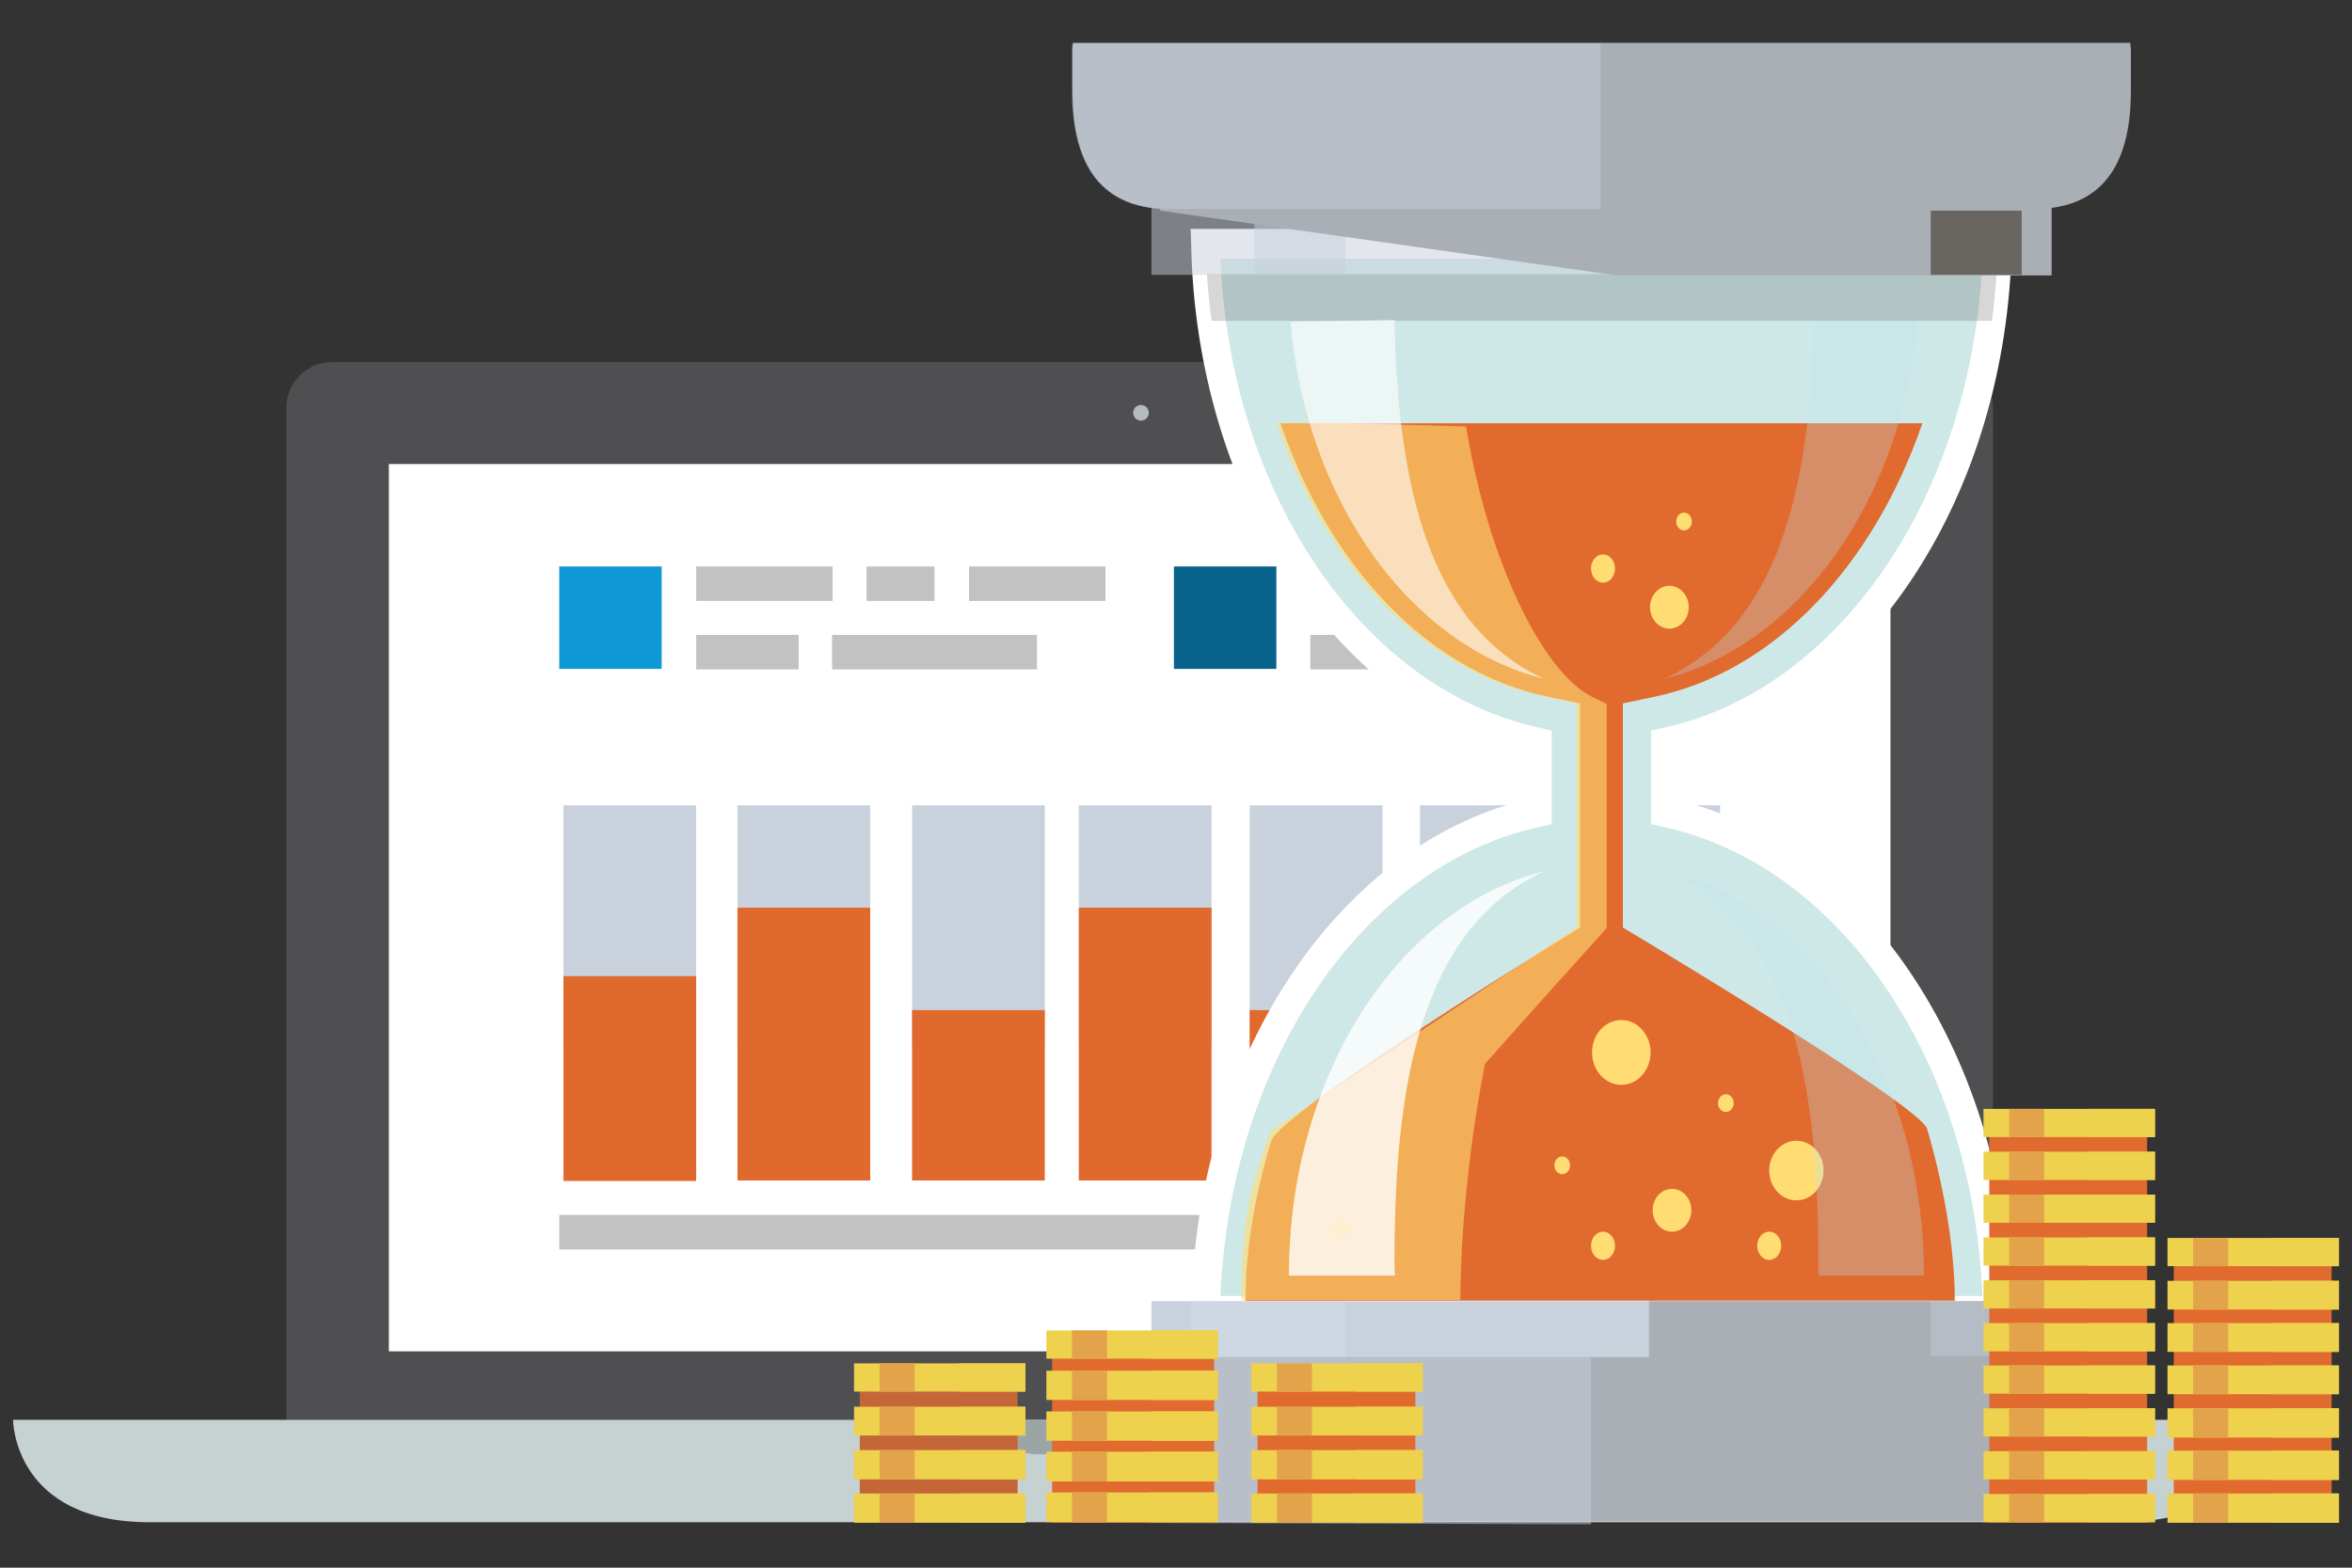 <?xml version="1.0" encoding="utf-8"?>
<!-- Generator: Adobe Illustrator 20.1.0, SVG Export Plug-In . SVG Version: 6.00 Build 0)  -->
<svg version="1.1" id="Layer_2" xmlns="http://www.w3.org/2000/svg" xmlns:xlink="http://www.w3.org/1999/xlink" x="0px" y="0px"
	 viewBox="0 0 450 300" style="enable-background:new 0 0 450 300;" xml:space="preserve">
<rect x="0" y="0" width="450" height="300" fill="#333333" stroke="none"/>
<style type="text/css">
	.st0{fill:#4F4F51;}
	.st1{fill:#C6D1D1;}
	.st2{fill:#FFFFFF;}
	.st3{fill:#B4BCBD;}
	.st4{fill:#9CA5A6;}
	.st5{fill:#C9D1DC;}
	.st6{fill:#E06A2E;}
	.st7{fill:#0F98D6;}
	.st8{fill:#C3C2C3;}
	.st9{fill:#07638C;}
	.st10{fill:#5D6734;}
	.st11{fill:#757F39;}
	.st12{fill:#7E8D43;}
	.st13{fill:#8C8BA1;}
	.st14{fill:#9CBB5E;}
	.st15{fill:none;stroke:#5D6734;stroke-width:4.005;stroke-miterlimit:10;}
	.st16{opacity:0.5;fill:#5D6734;enable-background:new    ;}
	.st17{fill:#CED0C5;}
	.st18{opacity:0.5;fill:#4A5423;enable-background:new    ;}
	.st19{fill:#CEE8E7;}
	.st20{fill:#E16A2F;}
	.st21{opacity:0.6;}
	.st22{fill:#FFDD73;}
	.st23{fill:#F8B015;}
	.st24{opacity:0.2;}
	.st25{fill:#3A3937;}
	.st26{opacity:0.8;fill:#FFFFFF;enable-background:new    ;}
	.st27{opacity:0.6;fill:#FFFFFF;enable-background:new    ;}
	.st28{opacity:0.5;fill:#C9D1DD;enable-background:new    ;}
	.st29{fill:#A9AFB5;}
	.st30{fill:#C9D1DD;}
	.st31{opacity:0.5;fill:#D7DFE9;enable-background:new    ;}
	.st32{fill:#696661;}
	.st33{opacity:0.4;fill:#C9D1DD;enable-background:new    ;}
	.st34{opacity:0.3;fill:#BCE2ED;enable-background:new    ;}
	.st35{fill:#EED14D;}
	.st36{fill:#E3A34B;}
	.st37{fill:#C46637;}
</style>
<g>
	<g>
		<path class="st0" d="M381.3,271.7H54.8V78c0-4.8,3.9-8.7,8.7-8.7h309.1c4.8,0,8.7,3.9,8.7,8.7V271.7z"/>
	</g>
	<g>
		<path class="st1" d="M405.2,291.3H28.6c-26.1,0-26.1-19.6-26.1-19.6h431C433.5,271.7,433.5,291.3,405.2,291.3z"/>
	</g>
	<g>
		<rect x="74.4" y="88.8" class="st2" width="287.3" height="169.8"/>
	</g>
	<g>
		<circle class="st3" cx="218.3" cy="79" r="1.5"/>
	</g>
	<g>
		<path class="st4" d="M244.2,271.7c0,0,0,6.6-6.6,6.6h-39.2c-6.6,0-6.6-6.6-6.6-6.6l0,0H244.2L244.2,271.7z"/>
	</g>
	<g>
		<rect x="107.8" y="154.1" class="st5" width="25.4" height="45.7"/>
	</g>
	<g>
		<rect x="141.1" y="154.1" class="st5" width="25.4" height="45.7"/>
	</g>
	<g>
		<rect x="174.5" y="154.1" class="st5" width="25.4" height="45.7"/>
	</g>
	<g>
		<rect x="206.4" y="154.1" class="st5" width="25.4" height="45.7"/>
	</g>
	<g>
		<rect x="239.1" y="154.1" class="st5" width="25.4" height="45.7"/>
	</g>
	<g>
		<rect x="271.7" y="154.1" class="st5" width="25.4" height="45.7"/>
	</g>
	<g>
		<rect x="303.7" y="154.1" class="st5" width="25.4" height="45.7"/>
	</g>
	<g>
		<rect x="107.8" y="186.8" class="st6" width="25.4" height="39.2"/>
	</g>
	<g>
		<rect x="141.1" y="173.7" class="st6" width="25.4" height="52.2"/>
	</g>
	<g>
		<rect x="174.5" y="193.3" class="st6" width="25.4" height="32.6"/>
	</g>
	<g>
		<rect x="206.4" y="173.7" class="st6" width="25.4" height="52.2"/>
	</g>
	<g>
		<rect x="239.1" y="193.3" class="st6" width="25.4" height="32.6"/>
	</g>
	<g>
		<rect x="271.7" y="180.2" class="st6" width="25.4" height="45.7"/>
	</g>
	<g>
		<rect x="303.7" y="167.2" class="st6" width="25.4" height="58.8"/>
	</g>
	<g>
		<rect x="107" y="108.4" class="st7" width="19.6" height="19.6"/>
	</g>
	<g>
		<rect x="133.2" y="108.4" class="st8" width="26.1" height="6.6"/>
	</g>
	<g>
		<rect x="165.8" y="108.4" class="st8" width="13" height="6.6"/>
	</g>
	<g>
		<rect x="185.4" y="108.4" class="st8" width="26.1" height="6.6"/>
	</g>
	<g>
		<rect x="133.2" y="121.5" class="st8" width="19.6" height="6.6"/>
	</g>
	<g>
		<rect x="107" y="232.5" class="st8" width="222" height="6.6"/>
	</g>
	<g>
		<rect x="224.6" y="108.4" class="st9" width="19.6" height="19.6"/>
	</g>
	<g>
		<rect x="250.7" y="108.4" class="st8" width="19.6" height="6.6"/>
	</g>
	<g>
		<rect x="276.8" y="108.4" class="st8" width="32.6" height="6.6"/>
	</g>
	<g>
		<rect x="316" y="108.4" class="st8" width="13" height="6.6"/>
	</g>
	<g>
		<rect x="250.7" y="121.5" class="st8" width="32.6" height="6.6"/>
	</g>
	<g>
		<rect x="289.9" y="121.5" class="st8" width="13" height="6.6"/>
	</g>
	<g>
		<rect x="159.2" y="121.5" class="st8" width="39.2" height="6.6"/>
	</g>
</g>
<g>
	<g>
		<polygon class="st10" points="306.4,172.9 306.4,172.9 333.1,172.9 333.1,211.6 260.7,211.6 260.7,172.9 		"/>
		<g>
			<rect x="307.3" y="172.9" class="st11" width="27" height="5.9"/>
			<rect x="307.3" y="180.7" class="st11" width="27" height="5.9"/>
			<rect x="307.3" y="188.5" class="st11" width="27" height="5.9"/>
			<rect x="307.3" y="196.3" class="st11" width="27" height="5.9"/>
			<rect x="307.3" y="204.1" class="st11" width="27" height="5.9"/>
		</g>
		<g>
			<rect x="260.7" y="172.9" class="st12" width="46.7" height="5.9"/>
			<rect x="260.7" y="180.7" class="st12" width="46.7" height="5.9"/>
			<rect x="260.7" y="188.5" class="st12" width="46.7" height="5.9"/>
			<rect x="260.7" y="196.3" class="st12" width="46.7" height="5.9"/>
			<rect x="260.7" y="204.1" class="st12" width="46.7" height="5.9"/>
		</g>
	</g>
	<g>
		<g>
			<rect x="276.9" y="172.6" class="st13" width="12.4" height="38.5"/>
			<path class="st13" d="M289.4,211.2h-12.6v-38.7h12.6V211.2z M277,211h12.2v-38.3H277V211z"/>
		</g>
	</g>
</g>
<g>
	<g>
		<polygon class="st10" points="293.1,211.2 293.1,211.2 266.8,211.2 266.8,249.9 338.2,249.9 338.2,211.2 		"/>
		<g>
			<rect x="265.5" y="211.2" class="st14" width="27" height="5.9"/>
			<rect x="265.5" y="219" class="st14" width="27" height="5.9"/>
			<rect x="265.5" y="226.8" class="st14" width="27" height="5.9"/>
			<rect x="265.5" y="234.6" class="st14" width="27" height="5.9"/>
			<rect x="265.5" y="242.4" class="st14" width="27" height="5.9"/>
		</g>
		<g>
			<rect x="292.6" y="211.2" class="st12" width="46.7" height="5.9"/>
			<rect x="292.6" y="219" class="st12" width="46.7" height="5.9"/>
			<rect x="292.6" y="226.8" class="st12" width="46.7" height="5.9"/>
			<rect x="292.6" y="234.6" class="st12" width="46.7" height="5.9"/>
			<rect x="292.6" y="242.4" class="st12" width="46.7" height="5.9"/>
		</g>
	</g>
	<g>
		<g>
			<rect x="310.7" y="211.3" class="st13" width="12.4" height="38.2"/>
			<path class="st13" d="M323.1,249.6h-12.6v-38.4h12.6V249.6z M310.8,249.4h12.2v-38h-12.2V249.4z"/>
		</g>
	</g>
</g>
<g>
	<g>
		<polygon class="st10" points="329.7,249.6 329.7,249.6 279.3,249.6 279.3,288.3 356,288.3 356,249.6 		"/>
		<g>
			<rect x="279.3" y="249.6" class="st14" width="50.6" height="5.9"/>
			<rect x="279.3" y="257.4" class="st14" width="50.6" height="5.9"/>
			<rect x="279.3" y="265.2" class="st14" width="50.6" height="5.9"/>
			<rect x="279.3" y="273" class="st14" width="50.6" height="5.9"/>
			<rect x="279.3" y="280.8" class="st14" width="50.6" height="5.9"/>
		</g>
		<g>
			<rect x="329.9" y="249.6" class="st11" width="28.1" height="5.9"/>
			<rect x="329.9" y="257.4" class="st11" width="28.1" height="5.9"/>
			<rect x="329.9" y="265.2" class="st11" width="28.1" height="5.9"/>
			<rect x="329.9" y="273" class="st11" width="28.1" height="5.9"/>
			<rect x="329.9" y="280.8" class="st11" width="28.1" height="5.9"/>
		</g>
	</g>
</g>
<g>
	<g>
		<polygon class="st10" points="289.9,249.6 289.9,249.6 263.2,249.6 263.2,288.3 335.7,288.3 335.7,249.6 		"/>
		<g>
			<rect x="277.8" y="249.6" class="st14" width="11.2" height="5.9"/>
			<rect x="277.8" y="257.4" class="st14" width="11.2" height="5.9"/>
			<rect x="277.8" y="265.2" class="st14" width="11.2" height="5.9"/>
			<rect x="277.8" y="273" class="st14" width="11.2" height="5.9"/>
			<rect x="277.8" y="280.8" class="st14" width="11.2" height="5.9"/>
		</g>
		<g>
			<rect x="289" y="249.6" class="st12" width="46.7" height="5.9"/>
			<rect x="289" y="257.4" class="st12" width="46.7" height="5.9"/>
			<rect x="289" y="265.2" class="st12" width="46.7" height="5.9"/>
			<rect x="289" y="273" class="st12" width="46.7" height="5.9"/>
			<rect x="289" y="280.8" class="st12" width="46.7" height="5.9"/>
		</g>
	</g>
	<g>
		<g>
			<rect x="307.1" y="249.7" class="st13" width="12.4" height="38.5"/>
			<path class="st13" d="M319.6,288.3H307v-38.7h12.6V288.3z M307.2,288.1h12.2v-38.3h-12.2V288.1z"/>
		</g>
	</g>
</g>
<path class="st15" d="M329.9,134.1"/>
<polygon class="st16" points="282.4,287.5 278,287.5 278,250.1 279.4,250.1 "/>
<polygon class="st16" points="292.2,249.6 287.7,249.6 287.7,212.2 289.2,212.2 "/>
<path class="st17" d="M289.6,217.4v0.6h-9.8v-0.6H289.6z M332,256.2h-7.6v-0.2h7.6V256.2z"/>
<polygon class="st18" points="299.5,211.6 292,211.6 292,174.1 296.5,174.1 "/>
<polygon class="st18" points="299.5,249.6 292,249.6 292,212.2 296.5,212.2 "/>
<polygon class="st18" points="303.2,172.6 295.8,172.6 295.8,135.1 300.3,135.1 "/>
<polygon class="st18" points="356.8,249.6 352.4,249.6 352.4,212.2 353.9,212.2 "/>
<polygon class="st18" points="421.2,287.5 416.8,287.5 416.8,250.1 418.2,250.1 "/>
<g>
	<path class="st19" d="M318.7,155.5v-13.4c35.4-7.5,62.5-47.2,63.5-95.4H230.6c0.9,48.1,28.1,87.8,63.5,95.4v13.4
		c-35.4,7.5-62.5,47.2-63.5,95.3h151.5C381.3,202.7,354.1,163,318.7,155.5z"/>
	<path class="st2" d="M385,253.6H227.8l0.1-2.9c0.9-47.9,27.5-88.4,63.5-97.5v-9c-36.1-9.1-62.6-49.7-63.5-97.5l-0.1-2.9H385
		l-0.1,2.9c-0.9,47.9-27.5,88.5-63.5,97.5v9c36.1,9.1,62.6,49.6,63.5,97.5L385,253.6z M233.5,248h145.8c-1.8-45-27.2-82.5-61.2-89.8
		l-2.2-0.5v-17.9l2.2-0.5c33.9-7.2,59.3-44.8,61.2-89.8H233.5c1.8,45,27.2,82.5,61.2,89.8l2.2,0.5v17.9l-2.2,0.5
		C260.8,165.5,235.4,203,233.5,248z"/>
</g>
<path class="st20" d="M245,81c9.3,27.3,28.1,47.5,51.1,52.3l6.2,1.3l0,0l0,0v42.9c0,0-57.5,35.3-59.1,40.9
	c-2.8,9.2-4.9,19.8-4.9,30.5H374c0-10.6-2.3-22.7-5.3-32.9c-1.4-4.6-58.2-38.5-58.2-38.5v-18.4v-24.5l6.2-1.3
	c23-4.9,41.8-25.2,51.1-52.3H245z"/>
<g class="st21">
	<path class="st22" d="M284.1,203.6l11.6-13l11.7-13v-42.9l0,0l0,0l-2.7-1.3c-9.6-4.7-20-26.1-24.2-51.8
		c-17.3-0.4-28.8-0.9-36.2-0.6c9.3,27.3,28.1,47.5,51.1,52.3l6.2,1.3l0,0l0,0v42.9l-58.5,38.9c-3.3,9.3-5.6,15.3-5.6,32.4h41.9
		C279.5,231.8,281.9,215,284.1,203.6L284.1,203.6z"/>
</g>
<ellipse class="st23" cx="256.5" cy="235.2" rx="1.9" ry="1.7"/>
<g class="st24">
	<path class="st25" d="M230.9,52.4c0.2,3,0.5,6.1,0.9,9h149.3c0.4-3,0.7-5.9,0.9-9H230.9z"/>
</g>
<g>
	<path class="st26" d="M266.8,241c0-34.3,5.3-63.5,28.7-74.3c-27.8,6.9-48.9,38.9-48.9,77.4h20.3C266.8,243.1,266.8,242.1,266.8,241
		z"/>
	<path class="st27" d="M266.8,61.2c0.6,31.8,6.6,58.5,28.6,68.7c-25.6-6.4-45.5-34-48.5-68.3L266.8,61.2z"/>
</g>
<rect x="220.3" y="38.6" class="st28" width="172.2" height="14"/>
<rect x="240" y="40.3" class="st28" width="17.4" height="12.3"/>
<polygon class="st29" points="221.9,40.3 309.3,52.7 392.5,52.7 392.5,38.6 221.9,38.6 "/>
<rect x="220.3" y="249" class="st30" width="172.2" height="12.3"/>
<rect x="315.5" y="249" class="st29" width="76.8" height="12.3"/>
<rect x="227.8" y="249" class="st31" width="29.6" height="12.3"/>
<path class="st29" d="M407.6,8.3c0,0.4,0.1,0.9,0.1,1.4v7.6c0,12.5-4.2,22.7-18.6,22.7H223.8c-14.4,0-18.6-10.2-18.6-22.7V9.6
	c0-0.4,0.1-0.9,0.1-1.4H407.6z"/>
<path class="st28" d="M306.3,8.3H205.2c-0.1,0.4-0.1,0.9-0.1,1.4v7.6c0,12.5,4.2,22.7,18.6,22.7h82.5V8.3z"/>
<path class="st29" d="M407.6,291.2c0-0.4,0.1-0.1,0.1-0.6V283c0-12.5-4.2-23.3-18.6-23.3H223.8c-14.4,0-18.6,10.2-18.6,22.7v7.6
	c0,0.4,0.1,0.7,0.1,1.1H407.6L407.6,291.2z"/>
<path class="st28" d="M304.4,259.7h-80.7c-14.4,0-18.6,10.2-18.6,22.7v7.6c0,0.4,0.1,0.9,0.1,1.4l99.2,0.3V259.7z"/>
<rect x="369.4" y="40.3" class="st32" width="17.4" height="12.3"/>
<rect x="369.4" y="249" class="st33" width="17.4" height="10.5"/>
<ellipse class="st22" cx="306.7" cy="238.4" rx="2.3" ry="2.7"/>
<ellipse class="st22" cx="319.9" cy="231.6" rx="3.7" ry="4.1"/>
<ellipse class="st22" cx="319.4" cy="116.2" rx="3.7" ry="4.1"/>
<ellipse class="st22" cx="338.5" cy="238.4" rx="2.3" ry="2.7"/>
<ellipse class="st22" cx="306.7" cy="108.8" rx="2.3" ry="2.7"/>
<ellipse class="st22" cx="330.2" cy="211.1" rx="1.5" ry="1.7"/>
<ellipse class="st22" cx="322.2" cy="99.8" rx="1.5" ry="1.7"/>
<ellipse class="st22" cx="298.9" cy="223" rx="1.5" ry="1.7"/>
<ellipse class="st22" cx="343.7" cy="224" rx="5.2" ry="5.7"/>
<ellipse class="st22" cx="310.2" cy="201.4" rx="5.6" ry="6.2"/>
<path class="st34" d="M347.9,241c0-34.3-5.3-63.5-28.7-74.3c27.8,6.9,48.9,38.9,48.9,77.4h-20.2C347.9,243.1,347.9,242.1,347.9,241z
	"/>
<path class="st34" d="M347,61.4c-0.6,31.8-6.6,58.3-28.6,68.5c25.6-6.4,45.6-34.1,48.5-68.5H347z"/>
<rect x="380.6" y="214.5" class="st20" width="30.2" height="76.9"/>
<g>
	<g>
		<rect x="379.5" y="285.9" class="st35" width="32.8" height="5.4"/>
		<rect x="399.4" y="285.9" class="st35" width="12.9" height="5.4"/>
	</g>
	<g>
		<rect x="379.5" y="277.7" class="st35" width="32.8" height="5.4"/>
		<rect x="399.4" y="277.7" class="st35" width="12.9" height="5.4"/>
	</g>
	<g>
		<rect x="379.5" y="269.5" class="st35" width="32.8" height="5.4"/>
		<rect x="399.4" y="269.5" class="st35" width="12.9" height="5.4"/>
	</g>
	<g>
		<rect x="379.5" y="261.3" class="st35" width="32.8" height="5.4"/>
		<rect x="399.4" y="261.3" class="st35" width="12.9" height="5.4"/>
	</g>
	<g>
		<rect x="379.5" y="253.2" class="st35" width="32.8" height="5.4"/>
		<rect x="399.4" y="253.2" class="st35" width="12.9" height="5.4"/>
	</g>
	<g>
		<rect x="379.5" y="245" class="st35" width="32.8" height="5.4"/>
		<rect x="399.4" y="245" class="st35" width="12.9" height="5.4"/>
	</g>
	<g>
		<rect x="379.5" y="236.8" class="st35" width="32.8" height="5.4"/>
		<rect x="399.4" y="236.8" class="st35" width="12.9" height="5.4"/>
	</g>
	<g>
		<rect x="379.5" y="228.6" class="st35" width="32.8" height="5.4"/>
		<rect x="399.4" y="228.6" class="st35" width="12.9" height="5.4"/>
	</g>
	<g>
		<rect x="379.5" y="220.4" class="st35" width="32.8" height="5.4"/>
		<rect x="399.4" y="220.4" class="st35" width="12.9" height="5.4"/>
	</g>
	<g>
		<rect x="379.5" y="212.2" class="st35" width="32.8" height="5.4"/>
		<rect x="399.4" y="212.2" class="st35" width="12.9" height="5.4"/>
	</g>
</g>
<g>
	<rect x="384.4" y="212.2" class="st36" width="6.7" height="5.4"/>
	<rect x="384.4" y="220.4" class="st36" width="6.7" height="5.4"/>
	<rect x="384.4" y="228.6" class="st36" width="6.7" height="5.4"/>
	<rect x="384.4" y="236.8" class="st36" width="6.7" height="5.4"/>
	<rect x="384.4" y="245" class="st36" width="6.7" height="5.4"/>
	<rect x="384.4" y="253.2" class="st36" width="6.7" height="5.4"/>
	<rect x="384.4" y="261.3" class="st36" width="6.7" height="5.4"/>
	<rect x="384.4" y="269.5" class="st36" width="6.7" height="5.4"/>
	<rect x="384.4" y="277.7" class="st36" width="6.7" height="5.4"/>
	<rect x="384.4" y="285.9" class="st36" width="6.7" height="5.4"/>
</g>
<rect x="201.3" y="256.9" class="st20" width="31" height="34.5"/>
<g>
	<g>
		<rect x="200.2" y="285.6" class="st35" width="32.8" height="5.7"/>
		<rect x="220.1" y="285.6" class="st35" width="12.9" height="5.7"/>
	</g>
	<g>
		<rect x="200.2" y="277.8" class="st35" width="32.8" height="5.7"/>
		<rect x="220.1" y="277.8" class="st35" width="12.9" height="5.7"/>
	</g>
	<g>
		<rect x="200.2" y="270.1" class="st35" width="32.8" height="5.6"/>
		<rect x="220.1" y="270.1" class="st35" width="12.9" height="5.6"/>
	</g>
	<g>
		<rect x="200.2" y="262.3" class="st35" width="32.8" height="5.6"/>
		<rect x="220.1" y="262.3" class="st35" width="12.9" height="5.6"/>
	</g>
	<g>
		<rect x="200.2" y="254.6" class="st35" width="32.8" height="5.4"/>
		<rect x="220.1" y="254.6" class="st35" width="12.9" height="5.4"/>
	</g>
</g>
<g>
	<rect x="205.1" y="254.6" class="st36" width="6.7" height="5.4"/>
	<rect x="205.1" y="262.3" class="st36" width="6.7" height="5.6"/>
	<rect x="205.1" y="270.1" class="st36" width="6.7" height="5.6"/>
	<rect x="205.1" y="277.8" class="st36" width="6.7" height="5.7"/>
	<rect x="205.1" y="285.6" class="st36" width="6.7" height="5.7"/>
</g>
<rect x="415.9" y="239.2" class="st20" width="30.2" height="52.2"/>
<g>
	<g>
		<rect x="414.7" y="285.8" class="st35" width="32.8" height="5.6"/>
		<rect x="434.6" y="285.8" class="st35" width="12.9" height="5.6"/>
	</g>
	<g>
		<rect x="414.7" y="277.6" class="st35" width="32.8" height="5.6"/>
		<rect x="434.6" y="277.6" class="st35" width="12.9" height="5.6"/>
	</g>
	<g>
		<rect x="414.7" y="269.5" class="st35" width="32.8" height="5.6"/>
		<rect x="434.6" y="269.5" class="st35" width="12.9" height="5.6"/>
	</g>
	<g>
		<rect x="414.7" y="261.3" class="st35" width="32.8" height="5.5"/>
		<rect x="434.6" y="261.3" class="st35" width="12.9" height="5.5"/>
	</g>
	<g>
		<rect x="414.7" y="253.2" class="st35" width="32.8" height="5.5"/>
		<rect x="434.6" y="253.2" class="st35" width="12.9" height="5.5"/>
	</g>
	<g>
		<rect x="414.7" y="245.1" class="st35" width="32.8" height="5.5"/>
		<rect x="434.6" y="245.1" class="st35" width="12.9" height="5.5"/>
	</g>
	<g>
		<rect x="414.7" y="236.9" class="st35" width="32.8" height="5.4"/>
		<rect x="434.6" y="236.9" class="st35" width="12.9" height="5.4"/>
	</g>
</g>
<g>
	<rect x="419.6" y="236.9" class="st36" width="6.7" height="5.4"/>
	<rect x="419.6" y="245.1" class="st36" width="6.7" height="5.5"/>
	<rect x="419.6" y="253.2" class="st36" width="6.7" height="5.5"/>
	<rect x="419.6" y="261.3" class="st36" width="6.7" height="5.5"/>
	<rect x="419.6" y="269.5" class="st36" width="6.7" height="5.6"/>
	<rect x="419.6" y="277.6" class="st36" width="6.7" height="5.6"/>
	<rect x="419.6" y="285.8" class="st36" width="6.7" height="5.6"/>
</g>
<rect x="164.5" y="263.2" class="st37" width="30.2" height="28.2"/>
<g>
	<g>
		<rect x="163.4" y="285.8" class="st35" width="32.8" height="5.6"/>
		<rect x="183.5" y="285.8" class="st35" width="12.7" height="5.6"/>
	</g>
	<g>
		<rect x="163.4" y="277.5" class="st35" width="32.8" height="5.6"/>
		<rect x="183.5" y="277.5" class="st35" width="12.7" height="5.6"/>
	</g>
	<g>
		<rect x="163.4" y="269.2" class="st35" width="32.8" height="5.5"/>
		<rect x="183.5" y="269.2" class="st35" width="12.7" height="5.5"/>
	</g>
	<g>
		<rect x="163.4" y="260.9" class="st35" width="32.8" height="5.4"/>
		<rect x="183.5" y="260.9" class="st35" width="12.7" height="5.4"/>
	</g>
</g>
<g>
	<rect x="168.3" y="260.9" class="st36" width="6.7" height="5.4"/>
	<rect x="168.3" y="269.2" class="st36" width="6.7" height="5.5"/>
	<rect x="168.3" y="277.5" class="st36" width="6.7" height="5.6"/>
	<rect x="168.3" y="285.8" class="st36" width="6.7" height="5.6"/>
</g>
<rect x="240.6" y="263.2" class="st20" width="30.2" height="28.1"/>
<g>
	<g>
		<rect x="239.4" y="285.8" class="st35" width="32.8" height="5.6"/>
		<rect x="259.3" y="285.8" class="st35" width="12.9" height="5.6"/>
	</g>
	<g>
		<rect x="239.4" y="277.5" class="st35" width="32.8" height="5.6"/>
		<rect x="259.3" y="277.5" class="st35" width="12.9" height="5.6"/>
	</g>
	<g>
		<rect x="239.4" y="269.2" class="st35" width="32.8" height="5.5"/>
		<rect x="259.3" y="269.2" class="st35" width="12.9" height="5.5"/>
	</g>
	<g>
		<rect x="239.4" y="260.9" class="st35" width="32.8" height="5.4"/>
		<rect x="259.3" y="260.9" class="st35" width="12.9" height="5.4"/>
	</g>
</g>
<g>
	<rect x="244.3" y="260.9" class="st36" width="6.7" height="5.4"/>
	<rect x="244.3" y="269.2" class="st36" width="6.7" height="5.5"/>
	<rect x="244.3" y="277.5" class="st36" width="6.7" height="5.6"/>
	<rect x="244.3" y="285.8" class="st36" width="6.7" height="5.6"/>
</g>
</svg>
